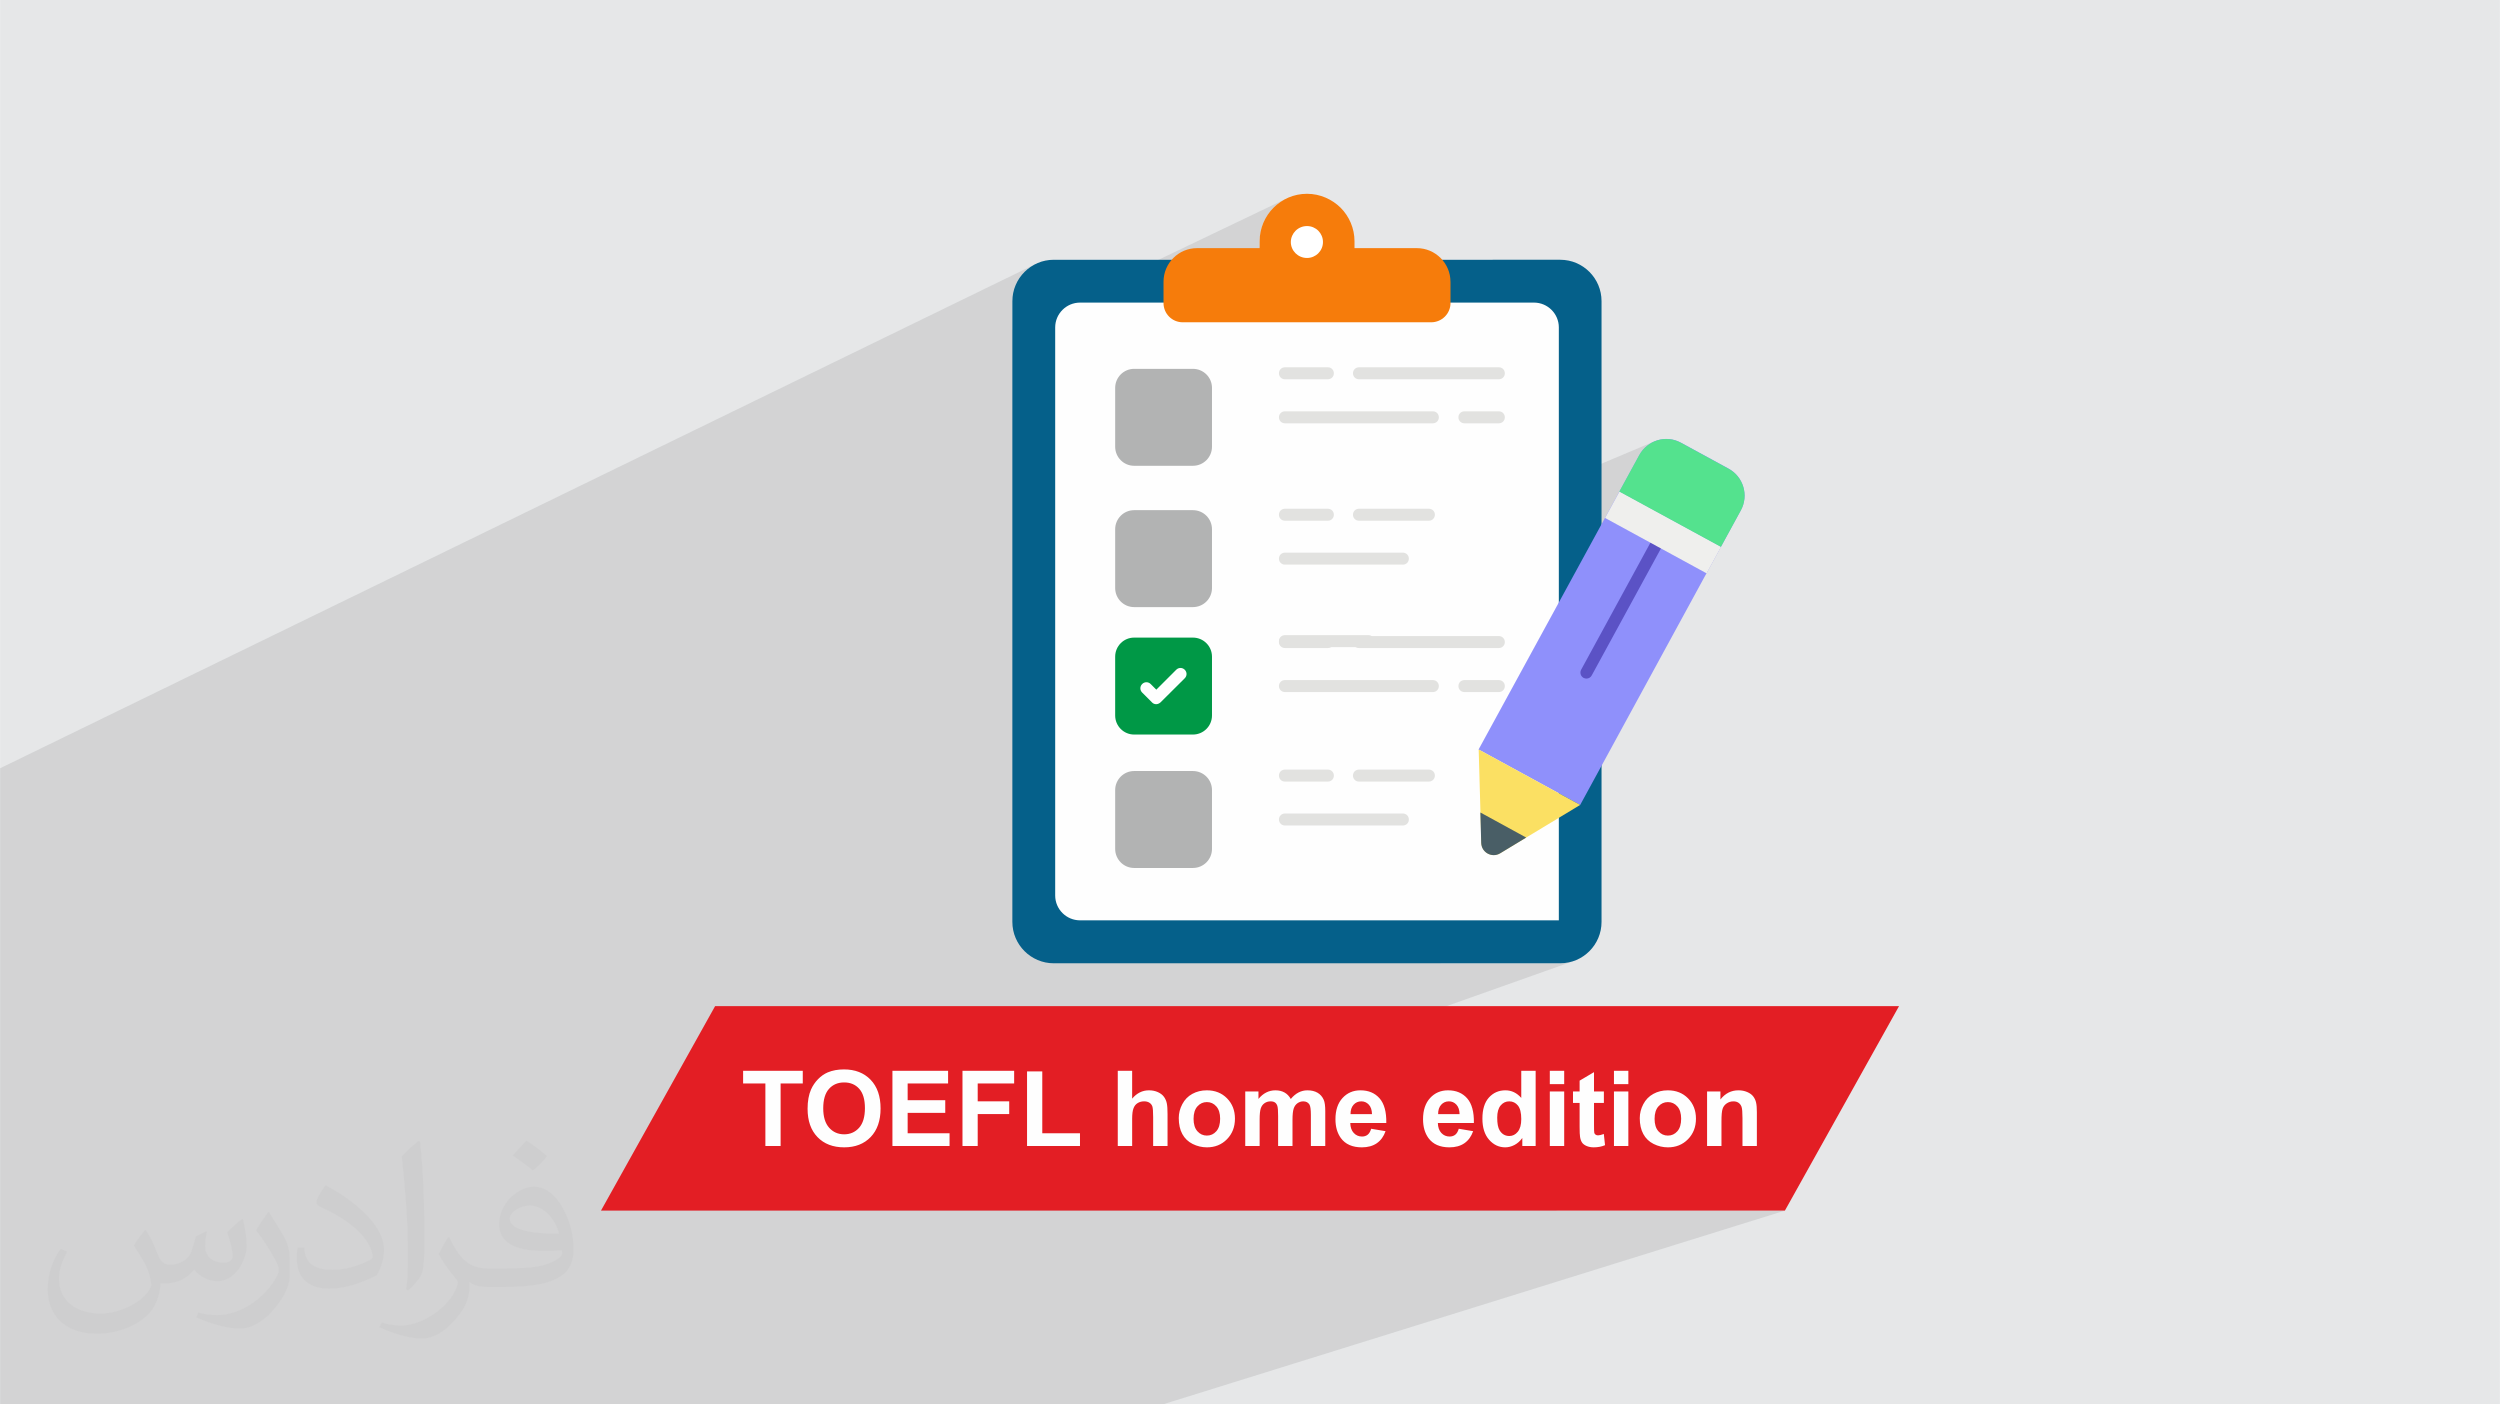<?xml version="1.0" encoding="UTF-8"?>
<!DOCTYPE svg PUBLIC "-//W3C//DTD SVG 1.0//EN" "http://www.w3.org/TR/2001/REC-SVG-20010904/DTD/svg10.dtd">
<!-- Creator: CorelDRAW -->
<svg xmlns="http://www.w3.org/2000/svg" xml:space="preserve" width="3.708in" height="2.083in" version="1.0" style="shape-rendering:geometricPrecision; text-rendering:geometricPrecision; image-rendering:optimizeQuality; fill-rule:evenodd; clip-rule:evenodd"
viewBox="0 0 3702.73 2080.18"
 xmlns:xlink="http://www.w3.org/1999/xlink"
 xmlns:xodm="http://www.corel.com/coreldraw/odm/2003">
 <defs>
  <style type="text/css">
   <![CDATA[
    .fil16 {fill:#E31E24}
    .fil0 {fill:#E6E7E8}
    .fil4 {fill:#FEFEFE;fill-rule:nonzero}
    .fil13 {fill:#B2B3B3;fill-rule:nonzero}
    .fil11 {fill:#009846;fill-rule:nonzero}
    .fil3 {fill:#05608A;fill-rule:nonzero}
    .fil9 {fill:#495E66;fill-rule:nonzero}
    .fil15 {fill:#54E28E;fill-rule:nonzero}
    .fil10 {fill:#5B52C5;fill-rule:nonzero}
    .fil7 {fill:#8F90FB;fill-rule:nonzero}
    .fil12 {fill:#E2E2E0;fill-rule:nonzero}
    .fil14 {fill:#EFEFED;fill-rule:nonzero}
    .fil5 {fill:#F67C0B;fill-rule:nonzero}
    .fil8 {fill:#FBE063;fill-rule:nonzero}
    .fil6 {fill:white;fill-rule:nonzero}
    .fil2 {fill:#373435;fill-opacity:0.031}
    .fil1 {fill:#2B2A29;fill-opacity:0.102}
   ]]>
  </style>
 </defs>
 <g id="Layer_x0020_1">
  <polygon class="fil0" points="-0,0 3702.73,0 3702.73,2080.18 -0,2080.18 "/>
  <polygon class="fil1" points="-0,1935.07 -0,1931.01 -0,1930.45 -0,1930.16 -0,1910.3 -0,1910.06 -0,1909.12 -0,1899.94 -0,1895 -0,1868.55 -0,1837.49 -0,1821.54 -0,1816.38 -0,1809.79 -0,1807.91 -0,1801.89 -0,1791.68 -0,1789.49 -0,1788.92 -0,1786.79 -0,1785.38 -0,1778.33 -0,1775.25 -0,1770.68 -0,1770.43 -0,1770.07 -0,1752.69 -0,1752.12 -0,1748.69 -0,1747.58 -0,1745.05 -0,1738.43 -0,1737.32 -0,1734.85 -0,1734.32 -0,1733.57 -0,1732.46 -0,1724.48 -0,1724.41 -0,1719.46 -0,1719.42 -0,1708.29 -0,1707.67 -0,1707.66 -0,1672.24 -0,1665.51 -0,1656.58 -0,1653.91 -0,1651.86 -0,1647.9 -0,1637.56 -0,1633.15 -0,1632.74 -0,1622.89 -0,1620.93 -0,1618.14 -0,1617.83 -0,1617.17 -0,1594.85 -0,1587.22 -0,1584.45 -0,1579.67 -0,1550.07 -0,1514.41 -0,1499.01 -0,1497.9 -0,1481.03 -0,1478.8 -0,1477.13 -0,1466.63 -0,1464.02 -0,1461.91 -0,1453.62 -0,1448.96 -0,1448 -0,1447.29 -0,1446.39 -0,1430.36 -0,1423.92 -0,1413.38 -0,1412.19 -0,1408.69 -0,1407.05 -0,1339.38 -0,1324.28 -0,1297.24 -0,1291.85 -0,1279.67 -0,1262.59 -0,1251.42 -0,1250.98 -0,1249.33 -0,1242.68 -0,1236.33 -0,1212.91 -0,1210.31 -0,1209.6 -0,1206.39 -0,1170.42 -0,1137.95 1531.5,392.2 1526.44,395.28 1521.72,398.81 1517.36,402.78 1513.4,407.13 1509.87,411.86 1506.79,416.91 1504.2,422.27 1502.14,427.9 1500.62,433.76 1499.69,439.84 1499.37,446.09 1499.37,488.45 1908.43,292.59 1902.29,295.56 1896.5,299.09 1891.1,303.15 1886.12,307.7 1881.6,312.7 1877.57,318.12 1874.06,323.93 1871.11,330.08 1868.76,336.53 1867.04,343.27 1865.98,350.24 1865.62,357.42 1865.62,365.53 1926.46,336.71 1930.96,335.33 1935.81,334.84 1940.6,335.33 1945.05,336.71 1949.06,338.9 1952.56,341.8 1955.43,345.3 1957.6,349.31 1958.97,353.74 1959.44,358.48 1958.96,363.27 1957.58,367.72 1955.39,371.73 1952.49,375.22 1948.99,378.1 1944.97,380.27 1799.99,448.22 2272.02,448.22 2279.42,448.97 2286.31,451.12 2292.56,454.52 2298.01,459.02 2302.51,464.47 2305.9,470.71 2308.05,477.61 2308.8,485.01 2308.8,713.44 2451.02,653.46 2449.75,654.04 2450.84,653.58 2446.87,655.42 2443.08,657.64 2439.51,660.22 2438.94,660.72 2436.28,663.06 2433.25,666.3 2430.48,669.93 2428.04,673.9 2398.55,727.93 2398.71,727.86 2549.12,809.91 2527.67,849.23 2415.45,894.22 2357.49,1000.51 2308.8,1019.66 2308.8,1019.66 2357.49,1000.51 2356.83,1001.58 2356.04,1002.51 2355.15,1003.3 2354.18,1003.96 2353.13,1004.47 2308.8,1021.89 2308.8,1174.98 2340.43,1192.25 2308.8,1211.36 2308.8,1363.21 2132.74,1426.82 2310.93,1426.82 2317.18,1426.5 2323.25,1425.57 2329.11,1424.05 1790.82,1615.11 1791.86,1615.15 1796.13,1615.71 1800.19,1616.64 1804.04,1617.94 1807.68,1619.61 1811.12,1621.66 1814.36,1624.08 1816.84,1626.37 1844.3,1616.68 1863.9,1616.68 1863.9,1621.95 1878.66,1616.76 1881.99,1615.76 1885.44,1615.16 1889.02,1614.96 1890.92,1615.02 1892.76,1615.16 1894.54,1615.41 1896.25,1615.76 1897.9,1616.21 1899.48,1616.76 1901,1617.41 1902.45,1618.16 1903.85,1619.01 1905.18,1619.95 1906.44,1621.01 1907.65,1622.16 1908.45,1623.05 1926.4,1616.76 1928,1616.21 1929.63,1615.76 1931.29,1615.41 1932.97,1615.16 1934.68,1615.02 1936.42,1614.96 1938.59,1615.02 1940.68,1615.19 1942.68,1615.47 1944.61,1615.86 1946.44,1616.37 1948.2,1616.99 1949.87,1617.72 1951.46,1618.57 1952.94,1619.52 1954.33,1620.59 1955.63,1621.75 1956.82,1623.02 1957.92,1624.4 1958.92,1625.88 1959.83,1627.48 1960.63,1629.18 1961.15,1630.56 1961.36,1631.28 2003.69,1616.56 2007.26,1615.68 2011.01,1615.14 2014.93,1614.96 2019.3,1615.15 2023.44,1615.71 2027.34,1616.64 2031.01,1617.94 2034.44,1619.61 2037.63,1621.66 2040.59,1624.08 2043.32,1626.86 2045.74,1630.04 2047.83,1633.61 2049.58,1637.58 2050.99,1641.94 2051.61,1644.65 2133.43,1616.56 2137,1615.68 2140.75,1615.14 2144.67,1614.96 2149.04,1615.15 2153.18,1615.71 2157.08,1616.64 2160.36,1617.8 2253.17,1586.03 2274.49,1586.03 2274.49,1593.18 2295.46,1586.03 2316.77,1586.03 2316.77,1603.01 2360.93,1588.05 2360.93,1596.02 2390.48,1586.03 2411.8,1586.03 2411.8,1605.79 2375.55,1617.94 2375.55,1621.68 2390.48,1616.68 2411.8,1616.68 2411.8,1631.86 2456.33,1617.02 2458.98,1616.29 2461.69,1615.71 2464.48,1615.29 2467.34,1615.05 2470.26,1614.96 2474.74,1615.15 2479,1615.71 2483.06,1616.64 2486.91,1617.94 2490.56,1619.61 2494,1621.66 2497.23,1624.08 2499.57,1626.23 2528.42,1616.68 2548.17,1616.68 2548.17,1621.95 2563.58,1616.87 2567.18,1615.81 2570.96,1615.18 2574.9,1614.96 2576.65,1615 2578.37,1615.13 2580.05,1615.33 2581.69,1615.61 2583.29,1615.96 2584.85,1616.4 2586.38,1616.91 2587.87,1617.5 2589.3,1618.17 2590.64,1618.87 2591.89,1619.62 2593.04,1620.41 2594.11,1621.24 2595.08,1622.11 2595.97,1623.03 2596.76,1623.99 2597.49,1625 2598.16,1626.03 2598.77,1627.11 2599.33,1628.21 2599.82,1629.35 2600.26,1630.52 2600.64,1631.72 2600.96,1632.96 2601.24,1634.28 2601.49,1635.74 2601.69,1637.32 2601.86,1639.05 2601.99,1640.91 2602.08,1642.9 2602.13,1645.03 2602.15,1647.3 2602.15,1697.41 2304.28,1793.14 2643.66,1793.14 1722.21,2080.18 1411.07,2080.18 1364.3,2080.18 1305.69,2080.18 1254.25,2080.18 1241.27,2080.18 1207.66,2080.18 1207.29,2080.18 1197.95,2080.18 1176.25,2080.18 1160.9,2080.18 1160.82,2080.18 1158.82,2080.18 1156.5,2080.18 1144.88,2080.18 1127.65,2080.18 1118.78,2080.18 1115.62,2080.18 1087.98,2080.18 1069.41,2080.18 1065.68,2080.18 1046.79,2080.18 1038.59,2080.18 1025.93,2080.18 1025.77,2080.18 1017.17,2080.18 1007.35,2080.18 997.61,2080.18 994.32,2080.18 981.57,2080.18 977.98,2080.18 970.26,2080.18 962.98,2080.18 954.43,2080.18 949.68,2080.18 947.05,2080.18 946.68,2080.18 943.06,2080.18 928.25,2080.18 924.47,2080.18 914.98,2080.18 912.17,2080.18 907.85,2080.18 907.25,2080.18 901.45,2080.18 899.91,2080.18 894.33,2080.18 866.32,2080.18 864.5,2080.18 862.96,2080.18 857.56,2080.18 855.01,2080.18 846.07,2080.18 840.79,2080.18 834.78,2080.18 832.42,2080.18 829.02,2080.18 827.93,2080.18 809.5,2080.18 797.49,2080.18 785.28,2080.18 782.86,2080.18 780.11,2080.18 754.06,2080.18 752.11,2080.18 715.39,2080.18 696.49,2080.18 669.71,2080.18 647.9,2080.18 640.38,2080.18 632.4,2080.18 617.59,2080.18 602.8,2080.18 597.66,2080.18 585.64,2080.18 575.44,2080.18 561.15,2080.18 548.08,2080.18 530.98,2080.18 517.3,2080.18 516.71,2080.18 480.48,2080.18 471.87,2080.18 470.02,2080.18 469.46,2080.18 433.12,2080.18 419.91,2080.18 410.82,2080.18 397.68,2080.18 381.58,2080.18 344.39,2080.18 324.19,2080.18 311.03,2080.18 306.68,2080.18 298.04,2080.18 292.6,2080.18 265.59,2080.18 261.14,2080.18 242.97,2080.18 220.5,2080.18 220.28,2080.18 219.15,2080.18 204.32,2080.18 198.11,2080.18 178.59,2080.18 174.09,2080.18 170.16,2080.18 168.34,2080.18 161.26,2080.18 159.87,2080.18 157.39,2080.18 125.35,2080.18 121.16,2080.18 119.26,2080.18 114.52,2080.18 93.68,2080.18 75.25,2080.18 67.19,2080.18 3.94,2080.18 -0,2080.18 -0,2071.31 -0,2054.52 -0,2052.35 -0,2043.6 -0,2038.02 -0,2022.92 -0,2018.17 -0,2017.65 -0,2017.64 -0,2008.31 -0,1974.62 -0,1972.99 -0,1971.3 -0,1963.12 -0,1953.04 -0,1951 -0,1948.07 -0,1945.05 -0,1943.12 "/>
  <path class="fil2" d="M215.96 1821.93c7.07,10.71 11.65,21.01 16.13,32.45 3.33,6.66 5.09,18.93 20.7,18.93 4.57,0 11.13,-1.35 16.95,-4.57 6.55,-3.44 11.54,-8.64 14.15,-16.53l6.24 -21.01 15.19 -7.49 1.04 1.04c-2.08,7.91 -2.59,15.5 -2.59,21.43 0,17.57 15.19,24.23 27.25,24.23 7.07,0 13.42,-3.44 13.42,-9.89 0,-8.32 -3.53,-22.47 -8.12,-35.16 7.07,-7.07 14.15,-14.15 22.26,-19.87l1.25 0.63c3.53,14.98 5.51,29.75 5.51,39.63 0,9.67 -4.27,20.39 -7.8,27.36 -7.28,13.73 -20.18,24.65 -35.78,24.65 -11.85,0 -25.06,-5.93 -34.12,-16.95l-0.52 0c-8.53,10.61 -21.74,20.18 -42.86,20.18l-6.55 0c-1.04,13.94 -4.05,23.81 -8.64,32.66 -12.58,24.54 -49.92,41.92 -85.08,41.92 -48.89,0 -73.43,-28.19 -73.43,-65.73 0,-23.19 7.59,-44.72 19.24,-60.01l9.56 3.95c-7.28,13.94 -12.17,27.04 -12.17,39.94 0,35.16 28.61,51.9 61.58,51.9 30.58,0 68.44,-19.45 75.31,-42.02 -2.59,-24.65 -11.85,-36.19 -26,-58.66 4.27,-7.49 9.78,-14.98 16.64,-22.98l1.25 0 0 0 0 0 -0.01 -0.04zm563.83 -132.3c10.3,6.45 20.39,14.04 30.27,22.78 -5.51,7.8 -12.38,14.88 -20.91,21.12 -9.89,-8.01 -19.76,-14.88 -29.86,-22.16 6.86,-7.7 13.63,-15.08 20.49,-21.74l0 0 0 0 0 0 0 0 0 0 0.01 0zm5.3 96.11c-16.64,0 -30.27,10.92 -30.27,19.03 0,17.38 33.28,22.78 73.12,22.56 -4.99,-20.39 -22.47,-41.61 -42.86,-41.61l0 0.01zm-37.35 92.99c21.64,0 40.57,-0.63 55.02,-4.27 16.13,-4.05 29.75,-12.17 29.75,-17.78 0,-1.46 0,-3.22 -0.52,-4.68 -9.05,0.83 -19.45,0.83 -28.5,0.83 -29.33,0 -51.79,-6.66 -60.64,-23.09 -2.19,-4.57 -3.74,-9.67 -3.74,-15.5 0,-15.92 6.86,-31.41 18.93,-42.13 10.08,-8.84 21.22,-14.35 32.55,-14.35 20.49,0 36.81,16.44 48.26,42.34 6.24,14.15 10.5,30.47 10.5,51.07 0,13.73 -3.74,25.27 -12.27,33.8 -15.92,15.4 -45.24,21.22 -90.17,21.22l-20.39 0 0 0 -5.3 0c-11.13,0 -19.14,-1.98 -25.48,-6.86l-1.04 0c0.31,2.59 0.52,5.09 0.52,7.49 0,10.08 -3.33,22.98 -10.08,33.28 -19.97,29.64 -41.61,42.53 -60.33,42.53 -18.93,0 -42.13,-7.28 -63.03,-16.75l3.74 -7.28c6.76,2.81 16.13,4.68 29.02,4.68 33.8,0 78.21,-32.45 83.72,-64.17 -1.25,-2.59 -3.53,-6.03 -6.76,-9.67 -9.89,-11.75 -16.13,-21.53 -21.95,-31.82 4.99,-9.89 9.56,-17.78 13.83,-24.96l1.77 -0.21c14.46,29.44 27.56,46.28 56.78,46.28l4.57 0 0 0 21.22 0 0 0 0 0 0 0 0 0 0 0 0.04 0zm-146.45 31.1c2.5,-13.52 2.7,-28.7 2.7,-42.86l0 -21.01c0,-39.21 -4.99,-96.2 -9.05,-133.34 7.07,-7.59 16.95,-16.53 24.75,-22.56l2.29 0.63c5.3,46.7 6.55,100.79 6.55,150.81 0,13.11 -0.52,25.9 -1.77,35.26 -0.73,11.85 -7.59,20.8 -22.26,34.53l-3.22 -1.46zm-150.71 -61.89c0.73,18.41 9.78,32.87 41.4,32.87 19.66,0 36.3,-5.09 54.71,-13.83 3.33,-1.46 5.09,-3.44 5.09,-5.09 0,-11.54 -8.84,-26.83 -23.71,-40.77 -14.46,-13.11 -33.6,-24.65 -51.48,-32.35 -6.14,-2.59 -8.12,-5.3 -8.12,-7.91 0,-5.3 7.07,-16.44 12.9,-24.44l1.98 -0.21c20.49,10.71 43.38,26.63 60.33,44.3 15.4,16.33 24.96,32.87 24.96,50.86 0,13.31 -4.05,25.79 -10.61,37.44 -22.47,11.33 -46.39,19.97 -70.1,19.97 -28.81,0 -48.47,-13.52 -48.47,-45.24 0,-3.44 0,-8.73 1.25,-15.61l9.89 0 0 0 0 0 0 0 0 0 0 0 -0.01 0zm-52.11 -52.32l17.89 28.92c6.55,10.71 12.69,22.37 12.69,40.77l0 23.5c0,19.03 -12.17,39.42 -31.82,59.6 -15.4,13.63 -29.02,19.45 -41.61,19.45 -18.72,0 -40.15,-5.82 -64.9,-16.44l2.81 -7.28c7.8,2.08 16.84,3.84 27.98,3.84 35.58,-0.21 71.97,-26.21 88.61,-57.93 1.98,-3.64 2.7,-7.07 2.7,-9.47 0,-3.64 -1.98,-7.7 -3.53,-11.33 -9.05,-17.05 -19.14,-32.66 -30.27,-47.12 5.82,-9.16 11.65,-17.99 17.99,-26.73l1.46 0.21 0 0 0 0 0 0 0 0 0 0 -0.01 0z"/>
  <path class="fil3" d="M2372.06 446.08l0 919.42c0,33.76 -27.37,61.31 -61.13,61.31l-750.26 0c-33.76,0 -61.3,-27.54 -61.3,-61.3l0 -919.43c0,-33.76 27.54,-61.3 61.3,-61.3l750.26 -0.01c33.76,0 61.13,27.54 61.13,61.31z"/>
  <path class="fil4" d="M2308.8 485.01l0 714.36 0 163.84 -709.21 -0.01c-20.26,0 -36.78,-16.53 -36.78,-36.78l0 -841.42c0,-20.26 16.53,-36.79 36.78,-36.79l672.43 0c20.26,0 36.79,16.53 36.79,36.79z"/>
  <path class="fil5" d="M2148.34 417.3l0 31.63c0,15.64 -12.8,28.43 -28.61,28.43l-368.02 0c-15.81,0 -28.43,-12.79 -28.43,-28.43l0 -31.63c0,-27.37 22.21,-49.76 49.58,-49.76l92.76 0 0 -10.13c0,-38.74 31.28,-70.37 70.19,-70.37 19.37,0 37.14,8.17 49.75,20.61 12.62,12.62 20.61,30.39 20.61,49.76l0 10.13 92.4 0c27.37,0 49.75,22.39 49.75,49.76l0.01 0z"/>
  <path class="fil6" d="M1935.81 334.84c13.15,0 23.63,10.66 23.63,23.63 0,13.15 -10.66,23.63 -23.63,23.63 -13.33,0 -23.99,-10.66 -23.99,-23.63 0.17,-12.97 10.66,-23.63 23.99,-23.63z"/>
  <path class="fil7" d="M2578.38 755.82l-237.95 436.44 -150.51 -82.1 238.12 -436.25c12.08,-22.04 39.63,-30.21 61.66,-18.3l70.72 38.56c21.85,12.08 30.03,39.81 17.95,61.66l0.01 0z"/>
  <path class="fil8" d="M2340.43 1192.25l-118.53 71.62c-12.08,7.29 -27.37,-1.07 -27.9,-15.28l-3.91 -138.43 150.34 82.09z"/>
  <path class="fil9" d="M2192.59 1203.45l1.24 45.32c0.53,14.04 15.81,22.39 27.9,15.28l38.74 -23.46 -67.88 -37.14z"/>
  <path class="fil10" d="M2349.67 1005.13c-1.42,0 -2.84,-0.35 -4.27,-1.07 -4.27,-2.31 -5.86,-7.82 -3.55,-12.08l102.53 -188.01c2.31,-4.27 7.82,-5.87 12.08,-3.55 4.27,2.31 5.87,7.81 3.55,12.08l-102.53 188.01c-1.6,3.02 -4.62,4.62 -7.82,4.62z"/>
  <path class="fil11" d="M1795.07 972.67l0 87.08c0,15.63 -12.62,28.26 -28.26,28.26l-87.08 0c-15.46,0 -28.08,-12.62 -28.08,-28.26l0 -87.08c0,-15.63 12.62,-28.26 28.08,-28.26l87.08 0c15.63,0 28.26,12.62 28.26,28.26z"/>
  <path class="fil12" d="M2219.95 959.88l-207.2 0c-4.98,0 -8.88,-3.91 -8.88,-8.88 0,-4.98 3.91,-8.88 8.88,-8.88l207.2 0c4.98,0 8.89,3.91 8.89,8.88 0,4.98 -3.91,8.88 -8.89,8.88z"/>
  <path class="fil12" d="M1966.72 959.88l-63.62 0c-4.98,0 -8.88,-3.91 -8.88,-8.88 0,-4.98 3.91,-8.88 8.88,-8.88l63.62 0c4.98,0 8.88,3.91 8.88,8.88 0,4.98 -3.91,8.88 -8.88,8.88z"/>
  <path class="fil12" d="M2219.95 1025.09l-51 0c-4.98,0 -8.88,-3.91 -8.88,-8.88 0,-4.98 3.91,-8.89 8.88,-8.89l51 0.01c4.98,0 8.89,3.91 8.89,8.88 0,4.98 -3.91,8.89 -8.89,8.89l0 -0.01z"/>
  <path class="fil12" d="M2122.21 1025.09l-219.11 0c-4.98,0 -8.88,-3.91 -8.88,-8.88 0,-4.98 3.91,-8.89 8.88,-8.89l219.11 0.01c4.98,0 8.88,3.91 8.88,8.88 0,4.98 -3.91,8.89 -8.88,8.89l0 -0.01z"/>
  <path class="fil13" d="M1795.07 1170.3l0 87.08c0,15.63 -12.62,28.26 -28.26,28.26l-87.08 0c-15.46,0 -28.08,-12.62 -28.08,-28.26l0 -87.08c0,-15.64 12.62,-28.26 28.08,-28.26l87.08 0c15.63,0 28.26,12.62 28.26,28.26z"/>
  <path class="fil12" d="M2116.35 1157.68l-103.6 0c-4.98,0 -8.88,-3.91 -8.88,-8.88 0,-4.98 3.91,-8.88 8.88,-8.88l103.6 0c4.98,0 8.89,3.91 8.89,8.88 0,4.98 -4.09,8.88 -8.89,8.88z"/>
  <path class="fil12" d="M1966.72 1157.68l-63.62 0c-4.98,0 -8.88,-3.91 -8.88,-8.88 0,-4.98 3.91,-8.88 8.88,-8.88l63.62 0c4.98,0 8.88,3.91 8.88,8.88 0,4.98 -3.91,8.88 -8.88,8.88z"/>
  <path class="fil12" d="M2077.79 1222.72l-174.68 0c-4.98,0 -8.88,-3.91 -8.88,-8.89 0,-4.98 3.91,-8.88 8.88,-8.88l174.68 0.01c4.98,0 8.88,3.91 8.88,8.88 0,4.98 -3.91,8.89 -8.88,8.89l0 -0.01z"/>
  <path class="fil6" d="M1712.43 1043.05c-2.31,0 -4.62,-0.89 -6.22,-2.67l-14.58 -14.58c-3.55,-3.55 -3.55,-9.06 0,-12.62 3.55,-3.56 9.06,-3.55 12.62,0l8.35 8.35 29.5 -29.5c3.55,-3.55 9.06,-3.55 12.62,0 3.56,3.55 3.55,9.06 0,12.62l-35.9 35.72c-1.78,1.6 -4.09,2.67 -6.4,2.67z"/>
  <polygon class="fil14" points="2377.26,767.18 2398.71,727.86 2549.12,809.91 2527.67,849.23 "/>
  <path class="fil15" d="M2548.88 810.02l29.5 -54.02c12.08,-22.04 3.91,-49.76 -18.13,-61.66l-70.72 -38.56c-22.04,-12.08 -49.58,-3.73 -61.66,18.3l-29.5 54.02 150.51 81.92z"/>
  <path class="fil13" d="M1795.07 574.58l0 87.08c0,15.63 -12.62,28.26 -28.26,28.26l-87.08 0c-15.46,0 -28.08,-12.62 -28.08,-28.26l0 -87.08c0,-15.63 12.62,-28.26 28.08,-28.26l87.08 0c15.63,0 28.26,12.62 28.26,28.26z"/>
  <path class="fil12" d="M2219.95 561.78l-207.2 0c-4.98,0 -8.88,-3.91 -8.88,-8.88 0,-4.98 3.91,-8.88 8.88,-8.88l207.2 0c4.98,0 8.89,3.91 8.89,8.88 0,4.98 -3.91,8.88 -8.89,8.88z"/>
  <path class="fil12" d="M1966.72 561.78l-63.62 0c-4.98,0 -8.88,-3.91 -8.88,-8.88 0,-4.98 3.91,-8.88 8.88,-8.88l63.62 0c4.98,0 8.88,3.91 8.88,8.88 0,4.98 -3.91,8.88 -8.88,8.88z"/>
  <path class="fil12" d="M2219.95 627l-51 0c-4.98,0 -8.88,-3.91 -8.88,-8.88 0,-4.98 3.91,-8.89 8.88,-8.89l51 0.01c4.98,0 8.89,3.91 8.89,8.88 0,4.98 -3.91,8.89 -8.89,8.89l0 -0.01z"/>
  <path class="fil12" d="M2122.21 627l-219.11 0c-4.98,0 -8.88,-3.91 -8.88,-8.88 0,-4.98 3.91,-8.89 8.88,-8.89l219.11 0.01c4.98,0 8.88,3.91 8.88,8.88 0,4.98 -3.91,8.89 -8.88,8.89l0 -0.01z"/>
  <path class="fil13" d="M1795.07 783.91l0 87.08c0,15.63 -12.62,28.26 -28.26,28.26l-87.08 0c-15.46,0 -28.08,-12.62 -28.08,-28.26l0 -87.08c0,-15.63 12.62,-28.26 28.08,-28.26l87.08 0c15.63,0 28.26,12.62 28.26,28.26z"/>
  <path class="fil12" d="M2116.35 771.3l-103.6 0c-4.98,0 -8.88,-3.91 -8.88,-8.89 0,-4.98 3.91,-8.88 8.88,-8.88l103.6 0c4.98,0 8.89,3.91 8.89,8.88 0,4.98 -4.09,8.89 -8.89,8.89z"/>
  <path class="fil12" d="M1966.72 771.3l-63.62 0c-4.98,0 -8.88,-3.91 -8.88,-8.89 0,-4.98 3.91,-8.88 8.88,-8.88l63.62 0c4.98,0 8.88,3.91 8.88,8.88 0,4.98 -3.91,8.89 -8.88,8.89z"/>
  <path class="fil12" d="M2077.79 836.33l-174.68 0c-4.98,0 -8.88,-3.91 -8.88,-8.88 0,-4.98 3.91,-8.89 8.88,-8.89l174.68 0.01c4.98,0 8.88,3.91 8.88,8.88 0,4.98 -3.91,8.89 -8.88,8.89l0 -0.01z"/>
  <path class="fil12" d="M2026.79 958.52l-123.68 0c-4.98,0 -8.88,-3.91 -8.88,-8.88 0,-4.98 3.91,-8.88 8.88,-8.88l123.68 0c4.98,0 8.89,3.91 8.89,8.88 0,4.98 -4.09,8.88 -8.89,8.88z"/>
  <polygon class="fil16" points="1059.06,1490.31 2812.68,1490.31 2643.66,1793.14 890.04,1793.14 "/>
  <path class="fil4" d="M1133.55 1697.41l0 -92.56 -32.98 0 0 -18.82 88.36 0 0 18.82 -32.82 0 0 92.56 -22.56 0zm62.51 -55.02c0,-11.36 1.71,-20.9 5.11,-28.62 2.52,-5.68 5.99,-10.79 10.37,-15.3 4.38,-4.51 9.18,-7.85 14.39,-10.06 6.95,-2.93 14.96,-4.41 24.03,-4.41 16.44,0 29.56,5.11 39.44,15.3 9.85,10.21 14.78,24.4 14.78,42.57 0,18.02 -4.9,32.12 -14.67,42.29 -9.78,10.19 -22.87,15.27 -39.23,15.27 -16.57,0 -29.77,-5.06 -39.54,-15.2 -9.78,-10.11 -14.67,-24.06 -14.67,-41.85zm23.18 -0.75c0,12.63 2.93,22.19 8.76,28.73 5.83,6.51 13.25,9.77 22.22,9.77 9,0 16.36,-3.24 22.14,-9.69 5.76,-6.48 8.64,-16.18 8.64,-29.12 0,-12.78 -2.8,-22.32 -8.43,-28.6 -5.6,-6.3 -13.04,-9.44 -22.35,-9.44 -9.28,0 -16.77,3.19 -22.45,9.54 -5.68,6.38 -8.53,15.97 -8.53,28.8zm102.49 55.77l0 -111.38 82.45 0 0 18.82 -59.89 0 0 24.73 55.69 0 0 18.82 -55.69 0 0 30.18 62.07 0 0 18.83 -84.63 0zm103.76 0l0 -111.38 76.54 0 0 18.82 -53.99 0 0 26.45 46.67 0 0 18.82 -46.67 0 0 47.29 -22.55 0zm95.64 0l0 -110.45 22.56 0 0 91.63 55.85 0 0 18.83 -78.4 0zm155.67 -111.38l0 41.28c6.92,-8.22 15.22,-12.34 24.84,-12.34 4.95,0 9.41,0.91 13.38,2.72 3.97,1.84 6.95,4.15 8.97,7 2.02,2.83 3.4,5.96 4.12,9.41 0.75,3.45 1.12,8.79 1.12,16.02l0 47.29 -21.31 0 0 -42.57c0,-8.45 -0.42,-13.82 -1.22,-16.1 -0.83,-2.28 -2.28,-4.1 -4.36,-5.42 -2.07,-1.35 -4.66,-2.02 -7.8,-2.02 -3.58,0 -6.77,0.85 -9.59,2.59 -2.83,1.71 -4.87,4.3 -6.17,7.78 -1.32,3.45 -1.97,8.59 -1.97,15.35l0 40.4 -21.31 0 0 -111.38 21.31 0zm69.05 70.03c0,-7.1 1.74,-13.97 5.24,-20.61 3.5,-6.66 8.45,-11.72 14.86,-15.22 6.4,-3.5 13.53,-5.26 21.44,-5.26 12.21,0 22.19,3.97 29.99,11.9 7.81,7.96 11.7,17.97 11.7,30.1 0,12.24 -3.94,22.38 -11.8,30.41 -7.88,8.04 -17.78,12.06 -29.74,12.06 -7.39,0 -14.44,-1.69 -21.15,-5.03 -6.69,-3.35 -11.8,-8.24 -15.3,-14.73 -3.5,-6.45 -5.24,-14.34 -5.24,-23.62zm21.93 1.14c0,8.01 1.89,14.16 5.68,18.41 3.81,4.28 8.48,6.4 14.05,6.4 5.55,0 10.21,-2.12 13.97,-6.4 3.76,-4.25 5.66,-10.45 5.66,-18.57 0,-7.91 -1.89,-14 -5.66,-18.25 -3.76,-4.28 -8.42,-6.4 -13.97,-6.4 -5.57,0 -10.24,2.12 -14.05,6.4 -3.79,4.25 -5.68,10.4 -5.68,18.41zm76.51 -40.52l19.6 0 0 11.02c7.03,-8.48 15.4,-12.73 25.12,-12.73 5.16,0 9.64,1.07 13.43,3.19 3.81,2.12 6.92,5.34 9.33,9.64 3.55,-4.3 7.39,-7.52 11.49,-9.64 4.1,-2.13 8.48,-3.19 13.15,-3.19 5.91,0 10.92,1.2 15.04,3.6 4.1,2.41 7.15,5.94 9.18,10.61 1.48,3.42 2.21,8.99 2.21,16.7l0 51.54 -21.31 0 0 -46.07c0,-8.02 -0.73,-13.17 -2.21,-15.48 -1.97,-3.03 -5.03,-4.56 -9.12,-4.56 -2.98,0 -5.81,0.9 -8.45,2.72 -2.62,1.84 -4.54,4.51 -5.71,8.01 -1.16,3.53 -1.73,9.07 -1.73,16.67l0 38.71 -21.31 0 0 -44.18c0,-7.83 -0.39,-12.91 -1.14,-15.17 -0.75,-2.28 -1.92,-3.99 -3.53,-5.1 -1.58,-1.12 -3.76,-1.66 -6.48,-1.66 -3.29,0 -6.25,0.88 -8.86,2.64 -2.65,1.79 -4.51,4.33 -5.65,7.67 -1.14,3.35 -1.71,8.9 -1.71,16.62l0 39.18 -21.31 0 0 -80.74zm186.55 55.22l21.31 3.58c-2.72,7.8 -7.05,13.74 -12.94,17.84 -5.91,4.07 -13.3,6.12 -22.14,6.12 -14.03,0 -24.42,-4.59 -31.14,-13.77 -5.31,-7.36 -7.99,-16.64 -7.99,-27.87 0,-13.38 3.5,-23.88 10.48,-31.45 6.98,-7.59 15.81,-11.38 26.5,-11.38 11.98,0 21.44,3.97 28.39,11.9 6.92,7.94 10.24,20.1 9.93,36.48l-53.36 0c0.16,6.33 1.87,11.25 5.16,14.78 3.27,3.53 7.36,5.29 12.24,5.29 3.35,0 6.14,-0.9 8.4,-2.72 2.28,-1.82 3.99,-4.74 5.16,-8.79zm1.24 -21.62c-0.15,-6.2 -1.74,-10.92 -4.77,-14.13 -3.03,-3.24 -6.71,-4.85 -11.07,-4.85 -4.64,0 -8.48,1.71 -11.51,5.1 -3.03,3.4 -4.51,8.04 -4.46,13.88l31.81 0zm128.5 21.62l21.31 3.58c-2.72,7.8 -7.05,13.74 -12.94,17.84 -5.91,4.07 -13.3,6.12 -22.14,6.12 -14.03,0 -24.43,-4.59 -31.14,-13.77 -5.31,-7.36 -7.99,-16.64 -7.99,-27.87 0,-13.38 3.5,-23.88 10.48,-31.45 6.98,-7.59 15.81,-11.38 26.5,-11.38 11.98,0 21.44,3.97 28.39,11.9 6.92,7.94 10.24,20.1 9.93,36.48l-53.36 0c0.16,6.33 1.87,11.25 5.16,14.78 3.27,3.53 7.36,5.29 12.24,5.29 3.35,0 6.14,-0.9 8.4,-2.72 2.28,-1.82 3.99,-4.74 5.16,-8.79zm1.24 -21.62c-0.15,-6.2 -1.74,-10.92 -4.77,-14.13 -3.03,-3.24 -6.71,-4.85 -11.07,-4.85 -4.64,0 -8.48,1.71 -11.51,5.1 -3.03,3.4 -4.51,8.04 -4.46,13.88l31.81 0zm112.66 47.13l-19.76 0 0 -11.85c-3.29,4.62 -7.21,8.06 -11.69,10.39 -4.48,2.31 -9.02,3.48 -13.59,3.48 -9.3,0 -17.27,-3.73 -23.9,-11.23 -6.61,-7.5 -9.93,-17.92 -9.93,-31.32 0,-13.69 3.22,-24.11 9.67,-31.24 6.46,-7.13 14.6,-10.68 24.45,-10.68 9.02,0 16.85,3.76 23.44,11.25l0 -40.19 21.31 0 0 111.38zm-56.94 -41.92c0,8.63 1.19,14.88 3.55,18.75 3.45,5.6 8.25,8.4 14.42,8.4 4.9,0 9.07,-2.1 12.49,-6.3 3.45,-4.2 5.16,-10.45 5.16,-18.8 0,-9.31 -1.66,-16 -5,-20.1 -3.35,-4.09 -7.6,-6.14 -12.81,-6.14 -5.06,0 -9.28,2.02 -12.71,6.07 -3.4,4.05 -5.11,10.08 -5.11,18.12zm77.91 -49.7l0 -19.75 21.31 0 0 19.75 -21.31 0zm0 91.63l0 -80.74 21.31 0 0 80.74 -21.31 0zm80.09 -80.74l0 16.95 -14.62 0 0 32.69c0,6.64 0.13,10.5 0.41,11.59 0.29,1.09 0.91,2 1.92,2.72 0.98,0.7 2.18,1.06 3.6,1.06 1.99,0 4.85,-0.67 8.61,-2.05l1.79 16.59c-4.95,2.13 -10.55,3.19 -16.83,3.19 -3.84,0 -7.28,-0.65 -10.37,-1.95 -3.09,-1.3 -5.34,-2.98 -6.77,-5.03 -1.45,-2.07 -2.44,-4.85 -3.01,-8.37 -0.44,-2.49 -0.67,-7.52 -0.67,-15.11l0 -35.34 -9.8 0 0 -16.95 9.8 0 0 -16.02 21.31 -12.6 0 28.63 14.62 0zm14.93 -10.89l0 -19.75 21.31 0 0 19.75 -21.31 0zm0 91.63l0 -80.74 21.31 0 0 80.74 -21.31 0zm38.24 -41.35c0,-7.1 1.74,-13.97 5.24,-20.61 3.5,-6.66 8.45,-11.72 14.86,-15.22 6.4,-3.5 13.53,-5.26 21.44,-5.26 12.21,0 22.19,3.97 29.99,11.9 7.8,7.96 11.69,17.97 11.69,30.1 0,12.24 -3.94,22.38 -11.8,30.41 -7.88,8.04 -17.78,12.06 -29.74,12.06 -7.39,0 -14.44,-1.69 -21.16,-5.03 -6.69,-3.35 -11.8,-8.24 -15.3,-14.73 -3.5,-6.45 -5.24,-14.34 -5.24,-23.62zm21.94 1.14c0,8.01 1.89,14.16 5.68,18.41 3.81,4.28 8.48,6.4 14.05,6.4 5.55,0 10.22,-2.12 13.97,-6.4 3.76,-4.25 5.65,-10.45 5.65,-18.57 0,-7.91 -1.89,-14 -5.65,-18.25 -3.76,-4.28 -8.43,-6.4 -13.97,-6.4 -5.57,0 -10.24,2.12 -14.05,6.4 -3.78,4.25 -5.68,10.4 -5.68,18.41zm151.49 40.21l-21.31 0 0 -41.15c0,-8.72 -0.47,-14.34 -1.38,-16.88 -0.93,-2.57 -2.41,-4.54 -4.48,-5.96 -2.08,-1.43 -4.56,-2.12 -7.47,-2.12 -3.73,0 -7.08,1.01 -10.03,3.03 -2.98,2.02 -5.01,4.72 -6.1,8.04 -1.11,3.35 -1.66,9.51 -1.66,18.54l0 36.5 -21.31 0 0 -80.74 19.76 0 0 11.84c7.08,-9.05 15.97,-13.56 26.73,-13.56 4.72,0 9.05,0.86 12.96,2.54 3.94,1.71 6.9,3.86 8.9,6.49 2.02,2.64 3.42,5.62 4.2,8.97 0.81,3.34 1.19,8.11 1.19,14.34l0 50.12z"/>
 </g>
</svg>
